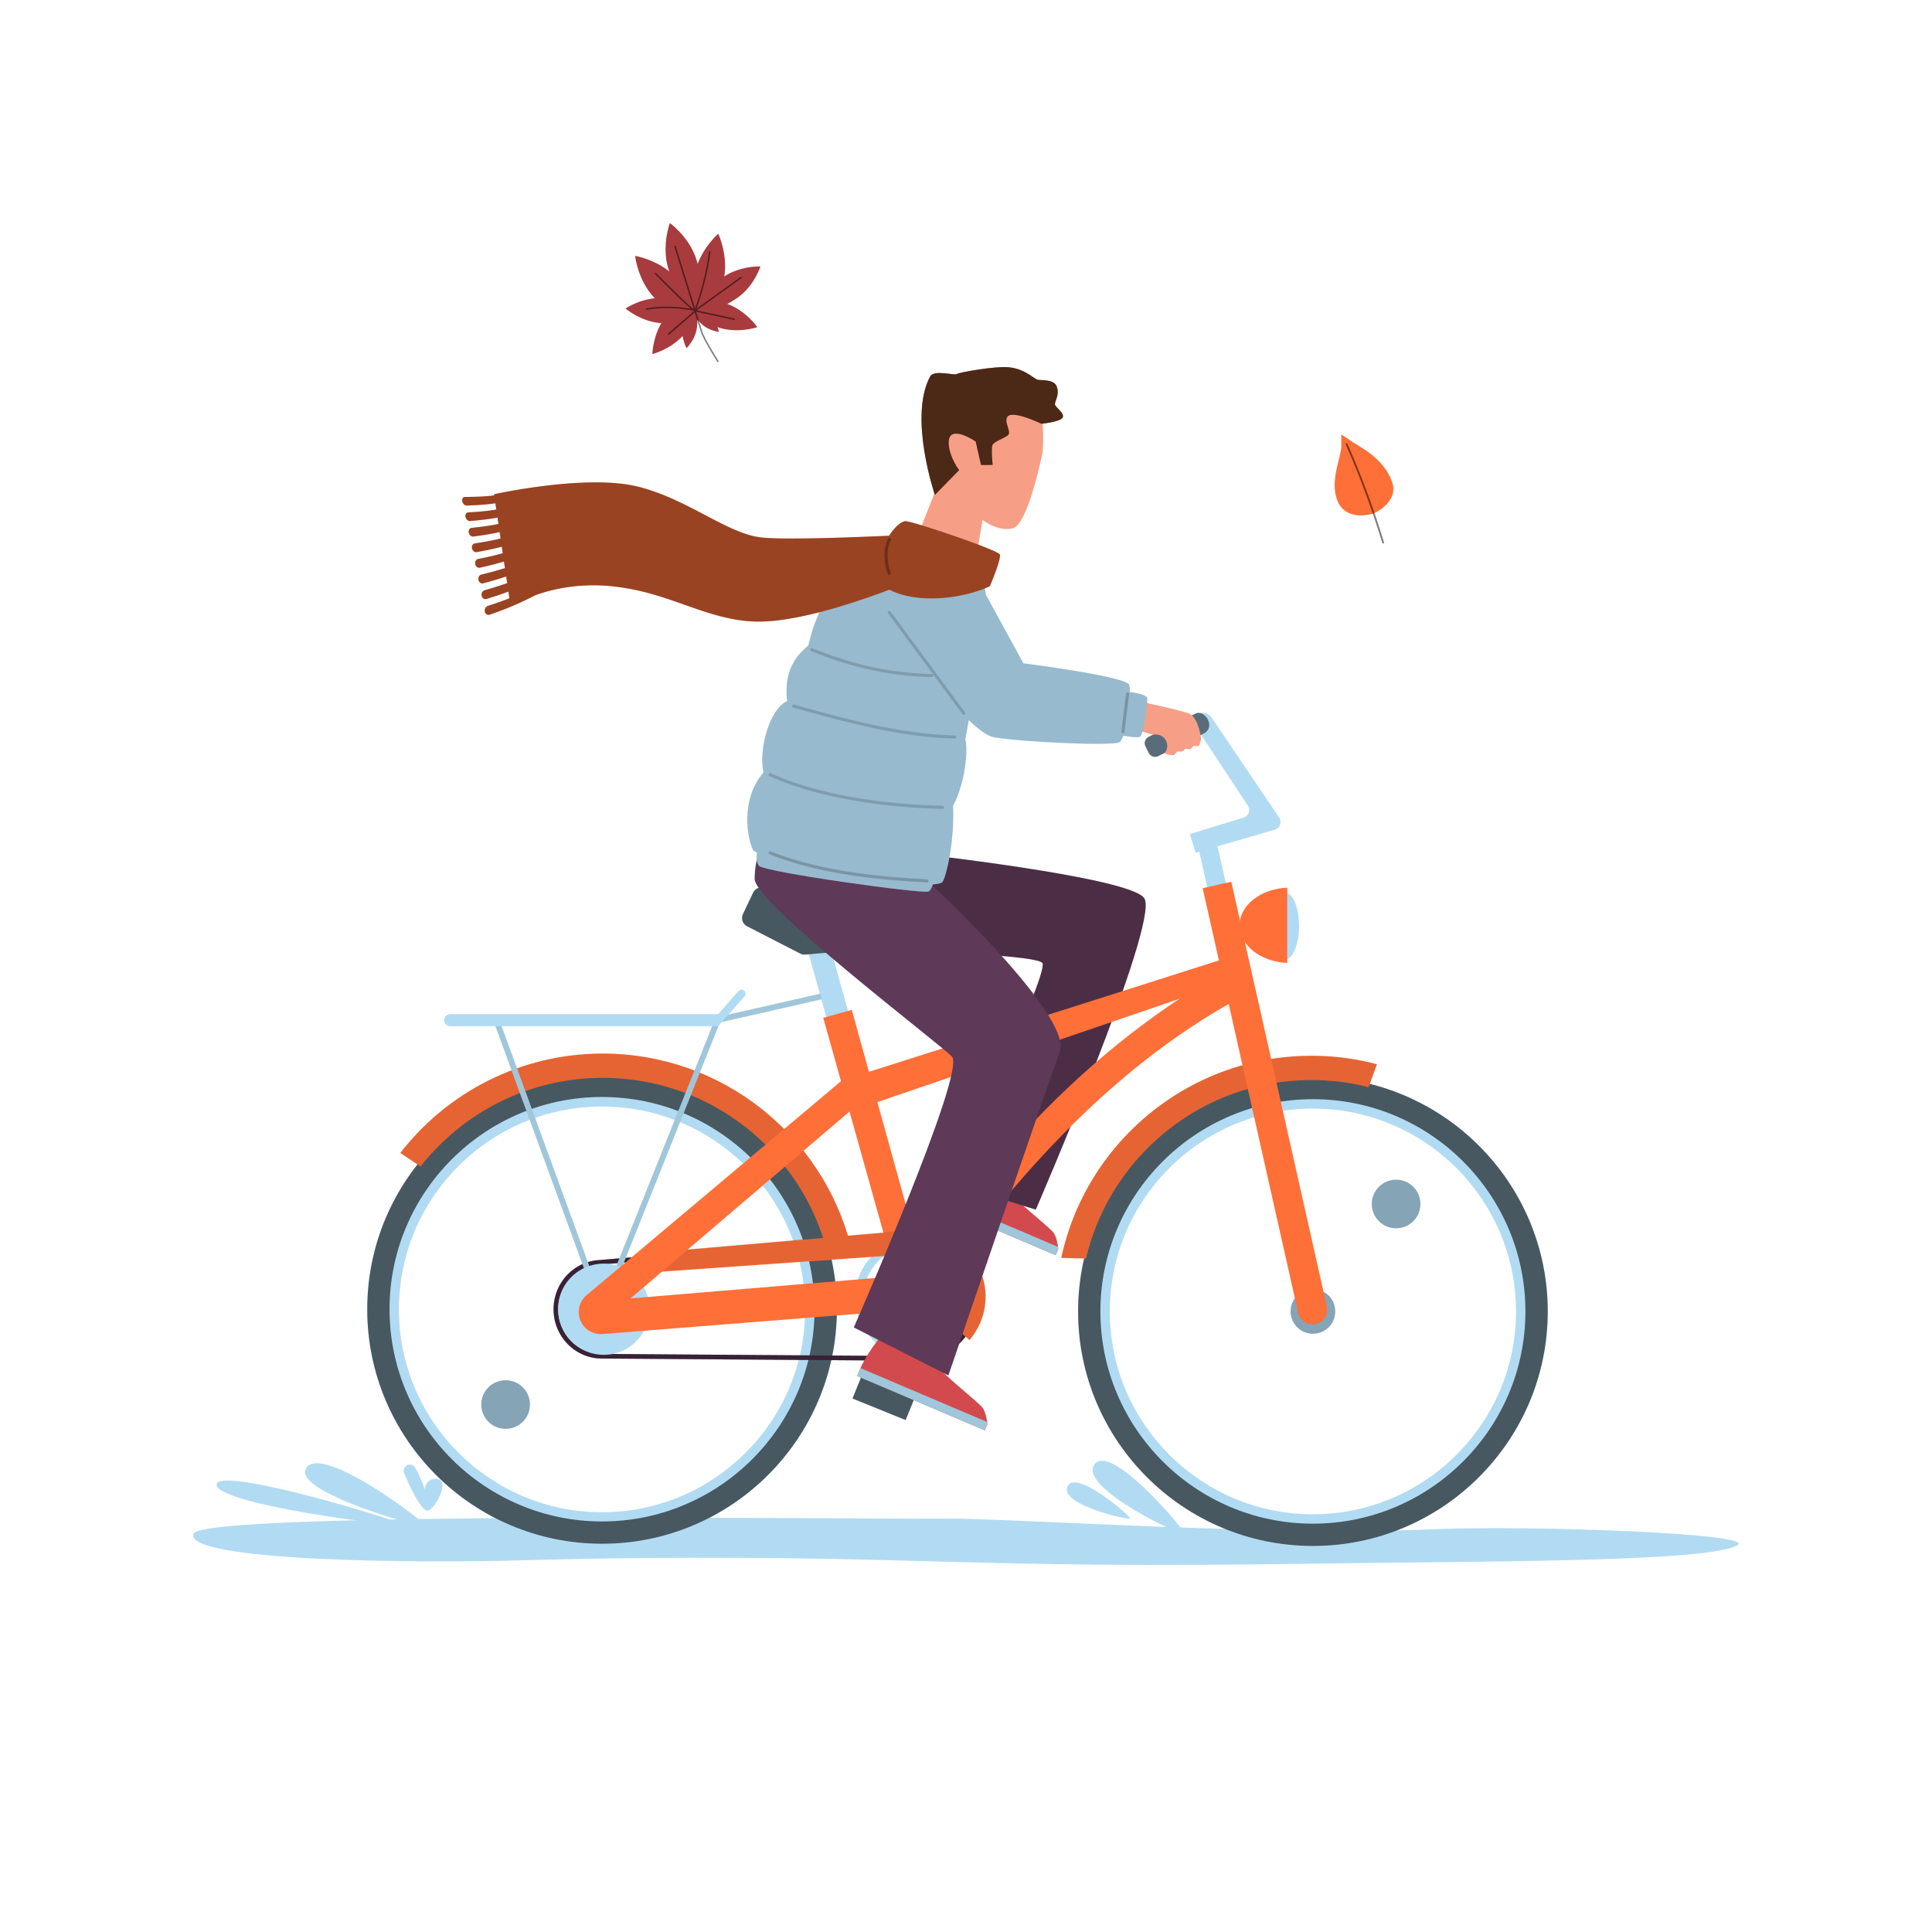 <?xml version="1.0" encoding="UTF-8"?>
<svg data-bbox="20.001 23.093 159.999 138.906" viewBox="0 0 200 200" height="200" width="200" xmlns="http://www.w3.org/2000/svg" data-type="color">
    <g>
        <path d="M78.717 27.586s-2.046-.087-3.744 1.036c.379-2.311-.621-4.418-.621-4.418s-1.42 1.229-2.131 3.121a14.328 14.328 0 0 0-.118-.411c-.719-2.356-2.759-3.821-2.759-3.821s-.874 2.356-.156 4.712c.031.102.064.201.097.3-1.612-1.297-3.532-1.613-3.532-1.613s.262 2.499 1.951 4.291l.091.094c-1.711.164-3.036 1.061-3.036 1.061s1.62 1.39 3.708 1.509c-.895 1.523-.932 3.203-.932 3.203s1.833-.46 3.136-1.879c.106.732.398 1.269.398 1.269s.874-.843 1.055-2.02a5.75 5.75 0 0 0 .066-.959c.134.166.291.335.468.5.735.687 1.756.788 1.756.788s-.035-.204-.139-.49c.037.013.074.027.112.039 1.985.66 4.003-.035 4.003-.035s-1.169-1.714-3.105-2.394a10.43 10.43 0 0 0 1.062-.652c1.719-1.197 2.37-3.231 2.37-3.231z" fill="#D24A4E" data-color="1"/>
        <path d="M78.717 27.586s-2.046-.087-3.744 1.036c.379-2.311-.621-4.418-.621-4.418s-1.42 1.229-2.131 3.121a14.328 14.328 0 0 0-.118-.411c-.719-2.356-2.759-3.821-2.759-3.821s-.874 2.356-.156 4.712c.031.102.064.201.097.3-1.612-1.297-3.532-1.613-3.532-1.613s.262 2.499 1.951 4.291l.091.094c-1.711.164-3.036 1.061-3.036 1.061s1.62 1.39 3.708 1.509c-.895 1.523-.932 3.203-.932 3.203s1.833-.46 3.136-1.879c.106.732.398 1.269.398 1.269s.874-.843 1.055-2.02a5.75 5.75 0 0 0 .066-.959c.134.166.291.335.468.5.735.687 1.756.788 1.756.788s-.035-.204-.139-.49c.037.013.074.027.112.039 1.985.66 4.003-.035 4.003-.035s-1.169-1.714-3.105-2.394a10.43 10.43 0 0 0 1.062-.652c1.719-1.197 2.37-3.231 2.37-3.231z" opacity=".2"/>
        <g opacity=".5">
            <path d="M74.341 37.485a.077.077 0 0 1-.087-.032c-.058-.092-1.425-2.257-1.684-3.05-.266-.814-2.742-8.814-2.762-8.879a.077.077 0 0 1 .051-.096c.04-.012.083.01.096.051.02.065 2.494 8.063 2.761 8.876.254.775 1.654 2.993 1.668 3.015a.076.076 0 0 1-.024.106.107.107 0 0 1-.019.009z"/>
            <path d="M71.965 32.237c-.089-.016-.109-.06-.094-.1a28.504 28.504 0 0 0 1.53-6.081.076.076 0 0 1 .086-.066.078.078 0 0 1 .066.087 28.687 28.687 0 0 1-1.539 6.113.076.076 0 0 1-.049.047z"/>
            <path d="M71.982 32.228c-.202.062-1.599-1.237-4.167-3.853a.076.076 0 0 1 .001-.108.076.076 0 0 1 .108.001c1.393 1.42 3.68 3.679 3.999 3.816l4.75-3.419a.076.076 0 0 1 .107.017.076.076 0 0 1-.018.107l-4.777 3.437-.003.002z"/>
            <path d="M69.238 34.653a.076.076 0 0 1-.072-.131l2.697-2.343c-1.771-.335-3.38-.373-4.914-.116A.077.077 0 0 1 66.86 32a.076.076 0 0 1 .063-.088c1.597-.267 3.273-.22 5.124.146a.075.075 0 0 1 .059.056.079.079 0 0 1-.024.078l-2.816 2.447a.092.092 0 0 1-.028.014z"/>
            <path d="M76.035 33.126c-.039.002-4.109-.888-4.109-.888a.076.076 0 0 1-.058-.091.077.077 0 0 1 .091-.059l4.07.889c.042.009.067.05.058.091a.074.074 0 0 1-.052.058z"/>
        </g>
        <path d="M142.018 53.199c-.725.198-2.892.55-3.619-1.502-.727-2.053.463-4.4.452-5.527-.003-.301.002-1.188.002-1.188s.763.473 1.003.667c.516.416 3.517 1.705 4.308 4.433.489 1.69-1.421 2.919-2.146 3.117z" fill="#FF6F38" data-color="2"/>
        <path d="M143.271 56.143a.093.093 0 0 1-.063.115.095.095 0 0 1-.118-.063c-1.111-3.617-2.384-7.046-3.783-10.192a.092.092 0 0 1 .048-.125.095.095 0 0 1 .125.048c1.402 3.152 2.678 6.589 3.791 10.213v.004z" opacity=".5"/>
        <path fill="#F79E86" d="M95.012 55.409l6.102 1.968.671-3.976-1.034-6.762-2.417.419-3.322 8.351z" data-color="3"/>
        <path d="M98.974 47.666c-.839 3.183 2.884 7.723 5.862 7.023 1.474-.346 2.829-6.641 3.052-7.655.205-.935.156-4.858-.576-5.482-.732-.624-8.094-2.573-9.901.239-1.805 2.812 1.563 5.875 1.563 5.875z" fill="#F79E86" data-color="3"/>
        <path d="M96.778 51.235s-2.76-8.061-.487-12.271c.391-.725 2.517-.07 2.746-.245.229-.175 4.106-.859 5.466-.693 1.675.204 2.524 1.192 2.925 1.285.401.093 1.714-.092 1.987.749.274.84-.237 1.523-.208 1.804.028.281 1.076.945.787 1.381-.289.435-2.178.626-2.178.626s-2.948-1.428-3.506-.757c-.462.556.494 1.634-.008 1.974s-1.382.631-1.552.957c-.17.326.011 2.081.011 2.081l-2.973.027-3.01 3.082z" fill="#BF6336" data-color="4"/>
        <path d="M96.778 51.235s-2.76-8.061-.487-12.271c.391-.725 2.517-.07 2.746-.245.229-.175 4.106-.859 5.466-.693 1.675.204 2.524 1.192 2.925 1.285.401.093 1.714-.092 1.987.749.274.84-.237 1.523-.208 1.804.028.281 1.076.945.787 1.381-.289.435-2.178.626-2.178.626s-2.948-1.428-3.506-.757c-.462.556.494 1.634-.008 1.974s-1.382.631-1.552.957c-.17.326.011 2.081.011 2.081l-2.973.027-3.01 3.082z" opacity=".6"/>
        <path d="M100.999 45.709s-2.423-1.662-2.751-.25c-.329 1.413 1.435 4.572 2.642 4.149 1.087-.382.726-1.188.726-1.188l-.617-2.711z" fill="#F79E86" data-color="3"/>
        <path d="M109.557 129.286c-.062-.543-.196-1.239-.487-1.666-.403-.591-4.423-3.679-4.82-4.541-.396-.862-.409-1.289-.409-1.289-2.659.108-4.516-2.004-4.835-1.955-.319.049-2.203 2.378-2.93 4.485l13.202 5.618.279-.652z" fill="#D24A4E" data-color="1"/>
        <path d="M109.557 129.287c-.008-.068-.016-.137-.026-.209l-13.126-5.586a9.599 9.599 0 0 0-.328.828l13.202 5.618.278-.651z" fill="#B1DBF2" data-color="5"/>
        <path d="M109.557 129.287c-.008-.068-.016-.137-.026-.209l-13.126-5.586a9.599 9.599 0 0 0-.328.828l13.202 5.618.278-.651z" opacity=".1"/>
        <path d="M93.722 88.228s23.485 2.546 24.753 4.791c1.517 2.685-11.251 32.201-11.251 32.201l-8.865-2.746s10.011-21.137 9.573-22.743c-.225-.823-12.073-1.203-12.073-1.203l-2.137-10.3z" fill="#5E3958" data-color="6"/>
        <path d="M93.722 88.225s23.485 2.546 24.753 4.791c1.517 2.685-11.251 32.201-11.251 32.201l-8.865-2.746s10.011-21.137 9.573-22.743c-.225-.823-12.073-1.203-12.073-1.203l-2.137-10.3z" opacity=".2"/>
        <path d="M179.872 159.958c-2.908 1.733-25.421 1.653-41.387 1.88-22.034.313-28.876.156-47.056-.342-12.943-.354-27.282-.277-36.782.012-12.191.371-35.519.067-34.621-2.726.776-2.412 71.82-1.478 77.919-1.571 6.099-.093 32.882 1.834 50.519 1.093 9.914-.416 33.474.423 31.408 1.654z" fill="#B1DBF2" data-color="5"/>
        <path d="M44.081 158.009c.253-.218-10.968-8.804-12.428-5.956-1.247 2.433 12.175 6.174 12.428 5.956z" fill="#B1DBF2" data-color="5"/>
        <path d="M122.611 158.809c.253-.219-7.935-9.919-9.395-7.071-1.247 2.432 9.142 7.289 9.395 7.071z" fill="#B1DBF2" data-color="5"/>
        <path d="M116.982 157.197c.149-.183-5.85-5.374-6.513-3.215-.566 1.845 6.364 3.398 6.513 3.215z" fill="#B1DBF2" data-color="5"/>
        <path d="M41.622 157.831c.155-.303-19.246-6.191-19.205-4.131.042 2.06 19.05 4.434 19.205 4.131z" fill="#B1DBF2" data-color="5"/>
        <path d="M44.323 156.378c.712-.174 2.337-3.149.912-3.27-1.208-.102-1.267 1.053-1.267 1.053s-.728-2.084-1.17-2.429c-.495-.386-1.227.184-.945.825.485 1.101 1.758 3.996 2.47 3.821z" fill="#B1DBF2" data-color="5"/>
        <path d="M133.074 92.373c.784.105 1.406 1.624 1.406 3.489 0 1.865-.622 3.384-1.406 3.488v-6.977z" fill="#B1DBF2" data-color="5"/>
        <path fill="#B1DBF2" d="M96.143 134.746l-2.281.511-11.186-40.274 2.281-.511 11.186 40.274z" data-color="5"/>
        <path d="M135.912 111.483c-13.403 0-24.307 10.89-24.307 24.278 0 13.385 10.904 24.274 24.307 24.274 13.406 0 24.311-10.89 24.311-24.274 0-13.388-10.904-24.278-24.311-24.278zm21.026 24.278c0 11.576-9.431 20.997-21.025 20.997-11.591 0-21.025-9.421-21.025-20.997 0-11.579 9.434-21 21.025-21 11.594 0 21.025 9.421 21.025 21z" fill="#B1DBF2" data-color="5"/>
        <path d="M135.912 111.483c-13.403 0-24.307 10.89-24.307 24.278 0 13.385 10.904 24.274 24.307 24.274 13.406 0 24.311-10.89 24.311-24.274 0-13.388-10.904-24.278-24.311-24.278zm0 46.247c-12.128 0-21.999-9.858-21.999-21.97 0-12.115 9.871-21.973 21.999-21.973 12.131 0 21.999 9.858 21.999 21.973.001 12.113-9.867 21.97-21.999 21.97z" opacity=".6"/>
        <path d="M135.771 109.295c-12.705 0-23.353 8.979-25.909 20.921l2.563.067c2.483-10.576 12.012-18.476 23.347-18.476 2.038 0 4.019.254 5.911.737l.858-2.372a26.375 26.375 0 0 0-6.77-.877z" fill="#FF6F38" data-color="2"/>
        <path d="M62.323 111.272c-13.403 0-24.307 10.89-24.307 24.278 0 13.385 10.904 24.274 24.307 24.274 13.406 0 24.311-10.89 24.311-24.274-.001-13.388-10.905-24.278-24.311-24.278zm0 45.275c-11.591 0-21.025-9.421-21.025-20.997 0-11.579 9.434-21 21.025-21 11.594 0 21.025 9.421 21.025 21 0 11.575-9.431 20.997-21.025 20.997z" fill="#B1DBF2" data-color="5"/>
        <path d="M62.323 111.255c-13.403 0-24.307 10.89-24.307 24.278 0 13.385 10.904 24.274 24.307 24.274 13.406 0 24.311-10.89 24.311-24.274-.001-13.389-10.905-24.278-24.311-24.278zm0 46.247c-12.128 0-21.999-9.858-21.999-21.97 0-12.115 9.871-21.973 21.999-21.973 12.131 0 21.999 9.858 21.999 21.973 0 12.112-9.868 21.97-21.999 21.97z" opacity=".6"/>
        <path d="M62.395 109.063c-8.515 0-16.107 4.033-20.956 10.288l2.092 1.403c4.397-5.585 11.22-9.18 18.864-9.18 11.138 0 20.523 7.62 23.207 17.911l2.47-.524c-2.931-11.427-13.331-19.898-25.677-19.898z" fill="#FF6F38" data-color="2"/>
        <path fill="#FF6F38" d="M96.192 133.431l-2.766 1.213-8.204-29.279 2.955-.823 8.015 28.889z" data-color="2"/>
        <path fill="#B1DBF2" d="M136.522 133.556l-2.304-.607-10.221-45.45 1.944-.296 10.581 46.353z" data-color="5"/>
        <path d="M128.219 99.72l.858 3.182c-12.975 6.802-23.949 18.392-33.616 32.577l-1.499-2.753c10.638-16.206 22.192-26.47 34.257-33.006z" fill="#FF6F38" data-color="2"/>
        <path d="M94.896 140.866l-32.599-.232c-2.753 0-4.993-2.287-4.993-5.098 0-2.602 1.911-4.78 4.445-5.069l32.454-2.761a6.29 6.29 0 0 1 .694-.038c3.565 0 6.465 2.96 6.465 6.599-.001 3.637-2.901 6.599-6.466 6.599zm0-12.722c-.219 0-.435.011-.647.035l-32.453 2.761c-2.287.259-4.016 2.236-4.016 4.595 0 2.548 2.027 4.621 4.519 4.621l32.599.232c3.301 0 5.988-2.747 5.988-6.123s-2.688-6.121-5.99-6.121z" fill="#5E3958" data-color="6"/>
        <path d="M94.896 140.866l-32.599-.232c-2.753 0-4.993-2.287-4.993-5.098 0-2.602 1.911-4.78 4.445-5.069l32.454-2.761a6.29 6.29 0 0 1 .694-.038c3.565 0 6.465 2.96 6.465 6.599-.001 3.637-2.901 6.599-6.466 6.599zm0-12.722c-.219 0-.435.011-.647.035l-32.453 2.761c-2.287.259-4.016 2.236-4.016 4.595 0 2.548 2.027 4.621 4.519 4.621l32.599.232c3.301 0 5.988-2.747 5.988-6.123s-2.688-6.121-5.99-6.121z" opacity=".4"/>
        <path fill="#B1DBF2" d="M62.312 136.388L51.133 105.81l.564-.206 10.64 29.104 11.75-29.379 10.845-2.467.133.585-10.537 2.396-12.216 30.545z" data-color="5"/>
        <path fill="#FF6F38" d="M128.264 98.761l-.302 2.627L89.1 114.681l-1.033-3.127 40.197-12.793z" data-color="2"/>
        <path d="M138.225 135.759a2.31 2.31 0 0 1-2.311 2.308 2.31 2.31 0 0 1-2.311-2.308 2.31 2.31 0 0 1 2.311-2.308 2.31 2.31 0 0 1 2.311 2.308z" fill="#B1DBF2" data-color="5"/>
        <path d="M138.225 135.759a2.31 2.31 0 0 1-2.311 2.308 2.31 2.31 0 0 1-2.311-2.308 2.31 2.31 0 0 1 2.311-2.308 2.31 2.31 0 0 1 2.311 2.308z" opacity=".25"/>
        <path d="M77.96 92.418l-1.047 2.206a.96.96 0 0 0 .429 1.265l5.503 2.825a.964.964 0 0 0 .522.103l10.69-.915a.96.96 0 0 0 .684-1.537l-.744-.979a.958.958 0 0 0-.659-.374c-1.531-.17-6.919-.775-8.628-1.078-1.448-.257-4.126-1.382-5.494-1.984a.962.962 0 0 0-1.256.468z" fill="#B1DBF2" data-color="5"/>
        <path d="M77.96 92.418l-1.047 2.206a.96.96 0 0 0 .429 1.265l5.503 2.825a.964.964 0 0 0 .522.103l10.69-.915a.96.96 0 0 0 .684-1.537l-.744-.979a.958.958 0 0 0-.659-.374c-1.531-.17-6.919-.775-8.628-1.078-1.448-.257-4.126-1.382-5.494-1.984a.962.962 0 0 0-1.256.468z" opacity=".6"/>
        <path d="M132.423 84.639l-7.016-10.383a1.043 1.043 0 0 0-1.296-.365l-1.947.886v2l1.994-.98 5.018 7.597a.827.827 0 0 1-.449 1.247l-5.547 1.699.588 1.929 8.193-2.381a.827.827 0 0 0 .462-1.249z" fill="#B1DBF2" data-color="5"/>
        <path d="M94.712 140.493c-3.411 0-6.186-2.772-6.186-6.178 0-3.407 2.775-6.178 6.186-6.178s6.186 2.772 6.186 6.178c.001 3.406-2.775 6.178-6.186 6.178zm0-11.518a5.35 5.35 0 0 0-5.347 5.34 5.349 5.349 0 0 0 5.347 5.339c2.948 0 5.347-2.395 5.347-5.339a5.35 5.35 0 0 0-5.347-5.34z" fill="#B1DBF2" data-color="5"/>
        <path fill="#B1DBF2" d="M94.627 144.843l-.876 2.159-5.501-2.231.875-2.16 5.502 2.232z" data-color="5"/>
        <path opacity=".6" d="M94.628 144.844l-.876 2.159-5.501-2.231.875-2.16 5.502 2.232z"/>
        <path d="M95.092 127.311a6.903 6.903 0 0 0-4.47 1.638l3.611.911a4.467 4.467 0 0 1 5.326 4.373c0 1.09-.395 2.089-1.049 2.864l1.849 1.63a6.882 6.882 0 0 0 1.667-4.495c.001-3.816-3.109-6.921-6.934-6.921z" fill="#FF6F38" data-color="2"/>
        <path fill="#FF6F38" d="M94.721 127.325l-24.15 2.087-2.643 2.272 27.165-1.91-.372-2.449z" data-color="2"/>
        <path d="M135.771 109.295c-12.705 0-23.353 8.979-25.909 20.921l2.563.067c2.483-10.576 12.012-18.476 23.347-18.476 2.038 0 4.019.254 5.911.737l.858-2.372a26.375 26.375 0 0 0-6.77-.877z" opacity=".1"/>
        <path d="M95.092 127.268c-.125 0-.247.01-.37.017v-.002l-.06.005a8.926 8.926 0 0 0-.367.031l-6.535.564c-2.315-7.64-8-13.822-15.319-16.831l2.084-5.211 10.537-2.396-.133-.585-10.845 2.467-2.203 5.509a26.308 26.308 0 0 0-9.474-1.773 26.41 26.41 0 0 0-8.886 1.536l-1.827-4.997-.564.206 1.828 5.002a26.614 26.614 0 0 0-11.508 8.54l2.092 1.404a24.118 24.118 0 0 1 10.279-7.583l8.487 23.215 9.201-23.007c6.453 2.66 11.498 8.05 13.682 14.726l-14.622 1.263-2.643 2.273 26.228-1.844.078.02a4.467 4.467 0 0 1 5.326 4.373c0 1.09-.395 2.089-1.049 2.865l1.849 1.63a6.882 6.882 0 0 0 1.667-4.495c.002-3.817-3.108-6.922-6.933-6.922zm-32.757 7.438l-7.95-21.748a23.875 23.875 0 0 1 8.024-1.384c3.012 0 5.886.574 8.542 1.592l-8.616 21.54z" opacity=".1"/>
        <path d="M125.178 75.077c.002.361-.223.688-.547.849l-4.733 2.348a.735.735 0 0 1-.984-.335l-.336-.681a.734.734 0 0 1 .335-.983l4.817-2.39a.773.773 0 0 1 .753.023c.449.283.692.668.695 1.169z" fill="#B1DBF2" data-color="5"/>
        <path d="M125.178 75.077c.002.361-.223.688-.547.849l-4.733 2.348a.735.735 0 0 1-.984-.335l-.336-.681a.734.734 0 0 1 .335-.983l4.817-2.39a.773.773 0 0 1 .753.023c.449.283.692.668.695 1.169z" opacity=".5"/>
        <path d="M133.254 91.894c-2.748.117-4.93 1.812-4.93 3.892s2.182 3.775 4.93 3.892v-7.784z" fill="#FF6F38" data-color="2"/>
        <path fill="#B1DBF2" d="M147.042 124.637a2.516 2.516 0 0 1-2.518 2.514 2.516 2.516 0 0 1-2.518-2.514 2.516 2.516 0 0 1 2.518-2.514 2.516 2.516 0 0 1 2.518 2.514z" data-color="5"/>
        <path opacity=".25" d="M147.042 124.637a2.516 2.516 0 0 1-2.518 2.514 2.516 2.516 0 0 1-2.518-2.514 2.516 2.516 0 0 1 2.518-2.514 2.516 2.516 0 0 1 2.518 2.514z"/>
        <path fill="#B1DBF2" d="M54.859 145.398a2.516 2.516 0 0 1-2.518 2.514 2.516 2.516 0 0 1-2.518-2.514 2.516 2.516 0 0 1 2.518-2.514 2.516 2.516 0 0 1 2.518 2.514z" data-color="5"/>
        <path opacity=".25" d="M54.859 145.398a2.516 2.516 0 0 1-2.518 2.514 2.516 2.516 0 0 1-2.518-2.514 2.516 2.516 0 0 1 2.518-2.514 2.516 2.516 0 0 1 2.518 2.514z"/>
        <path d="M102.217 147.416c-.062-.543-.196-1.239-.487-1.666-.403-.591-4.423-3.679-4.82-4.541-.396-.862-.409-1.289-.409-1.289-2.659.108-4.516-2.004-4.835-1.955-.319.049-2.203 2.378-2.93 4.485l13.202 5.618.279-.652z" fill="#D24A4E" data-color="1"/>
        <path d="M102.217 147.417c-.008-.068-.016-.137-.026-.209l-13.126-5.586a9.599 9.599 0 0 0-.328.828l13.202 5.618.278-.651z" fill="#B1DBF2" data-color="5"/>
        <path d="M102.217 147.417c-.008-.068-.016-.137-.026-.209l-13.126-5.586a9.599 9.599 0 0 0-.328.828l13.202 5.618.278-.651z" opacity=".1"/>
        <path d="M123.23 73.933c-.441-.283-4.647-1.186-4.647-1.186l-.401 2.97 1.144.334c1.413-.2 1.864 1.235 1.221 1.917.2.153.842.267.996.173.154-.093.251-.341.41-.355.159-.013.381.075.493-.027.111-.102.227-.237.343-.248.115-.01.316.096.436.034.147-.075.209-.268.318-.306.108-.038.424.039.566-.046.089-.054.213-.614.218-.705.009-.217-.273-2.027-1.097-2.555z" fill="#F79E86" data-color="3"/>
        <path d="M136.204 137.064a1.518 1.518 0 0 1-1.815-1.148l-9.888-43.969 2.965-.665 9.888 43.969a1.518 1.518 0 0 1-1.15 1.813z" fill="#FF6F38" data-color="2"/>
        <path d="M74.344 104.989H46.637a.622.622 0 1 0 0 1.242h27.707l2.728-3.085a.415.415 0 0 0-.03-.581.417.417 0 0 0-.595.031l-2.103 2.393z" fill="#B1DBF2" data-color="5"/>
        <path d="M67.232 135.531a4.723 4.723 0 0 1-4.726 4.72 4.723 4.723 0 0 1-4.726-4.72 4.723 4.723 0 0 1 4.726-4.72 4.723 4.723 0 0 1 4.726 4.72z" fill="#B1DBF2" data-color="5"/>
        <path d="M94.243 131.994l-28.972 2.419 23.387-19.96-1.311-2.77-26.538 22.322a2.292 2.292 0 0 0-.866 2.191 2.277 2.277 0 0 0 2.409 1.907l33.11-2.624-1.219-3.485z" fill="#FF6F38" data-color="2"/>
        <path d="M96.103 91.251s14.999 13.89 13.61 17.634c-1.389 3.744-11.537 33.499-11.537 33.499l-9.793-4.967s11.687-26.518 10.159-28.044c-1.528-1.525-20.421-15.89-20.421-18.377 0-2.512 1.05-4.28 1.05-4.28l16.932 4.535z" fill="#5E3958" data-color="6"/>
        <path d="M118.763 72.298c-.023-.354-1.058-.56-1.795-.662-.002-.317-.02-.574-.059-.721-.239-.896-10.965-2.249-10.965-2.249l-3.878-7.082-.727-4.18c-2.489-.988-7.295-2.209-12.083.39-1.641.891-4.535 4.256-5.574 9.022-1.658 1.372-2.497 3.013-2.204 5.762-1.752.773-2.979 4.865-2.446 7.395-2.461 2.841-1.641 6.95-1.065 8.042.034.065.181.148.404.242-.076.435-.099.995.184 1.361.515.666 17.017 2.948 17.567 2.673.18-.09.328-.388.449-.738.502-.029.853-.106.985-.249.34-.365 1.265-3.981 1.108-7.91.902-1.54 1.659-5.045 1.271-6.88.121-.658.238-1.314.351-1.966 1.027.987 1.955 1.669 2.639 1.782 3.056.509 12.064.891 12.901.532.17-.073.325-.331.463-.695.665.111 1.47.215 1.699.111.41-.183.811-3.429.775-3.98z" fill="#B1DBF2" data-color="5"/>
        <path d="M118.763 72.296c-.023-.354-1.058-.56-1.795-.662-.002-.317-.02-.574-.059-.721-.239-.896-10.965-2.249-10.965-2.249l-3.878-7.082-.727-4.18c-2.489-.988-7.295-2.209-12.083.39-1.641.891-4.535 4.256-5.574 9.022-1.658 1.372-2.497 3.013-2.203 5.762-1.752.773-2.979 4.865-2.446 7.395-2.461 2.841-1.641 6.95-1.065 8.042.034.065.181.147.404.242-.076.435-.099.995.184 1.361.515.666 17.017 2.948 17.567 2.673.18-.09.328-.388.449-.738.502-.029.853-.106.985-.249.34-.365 1.265-3.981 1.108-7.91.901-1.54 1.659-5.045 1.271-6.88.121-.658.238-1.314.351-1.966 1.027.987 1.955 1.669 2.639 1.782 3.056.509 12.064.891 12.901.532.17-.073.325-.331.463-.695.665.111 1.47.215 1.7.111.407-.184.809-3.429.773-3.98z" opacity=".15"/>
        <path d="M103.504 57.41c-.159-.476-9.294-3.556-9.817-3.457-.547.104-1.126.726-1.656 1.504-4.01.182-10.902.44-13.225.181-3.534-.395-7.556-3.952-12.755-5.258-5.337-1.341-14.907.783-14.907.783l.018.124c-1.004.114-1.789.149-3.039.156-.199.001-.319.203-.267.451s.259.447.46.44c1.22-.042 2.003-.1 2.966-.233l.096.652c-.934.148-1.714.222-2.91.291-.203.011-.327.222-.275.471.052.249.262.44.467.422 1.167-.099 1.941-.193 2.84-.358l.098.662c-.873.177-1.642.285-2.786.407-.207.022-.334.242-.283.491.051.249.265.432.474.404 1.115-.149 1.876-.275 2.718-.465l.099.669c-.819.2-1.573.34-2.666.509-.211.032-.342.261-.291.511.051.25.268.425.481.386a30.933 30.933 0 0 0 2.6-.56l.1.677c-.771.219-1.51.389-2.549.597-.215.043-.349.281-.298.531.051.25.271.417.488.368a33.031 33.031 0 0 0 2.486-.641l.101.684c-.728.235-1.448.431-2.437.672-.219.053-.357.3-.306.551.051.251.274.41.495.351.96-.258 1.669-.466 2.375-.708l.102.691c-.69.248-1.39.465-2.328.735-.223.064-.364.319-.314.57.051.251.277.402.502.333a37.56 37.56 0 0 0 2.268-.766l.103.697c-.655.259-1.332.497-2.222.789-.227.074-.372.339-.322.59.05.252.28.395.509.315.863-.302 1.528-.55 2.164-.814v.003l.013-.009a36.606 36.606 0 0 0 2.539-1.186c.005-.002.008-.007.013-.01 1.862-.665 4.647-1.286 8.094-.907 5.814.64 9.428 3.374 14.414 3.628 4.156.212 10.554-1.934 14.138-3.293 2.924 1.526 7.673.929 10.396-.357.001 0 1.195-2.798 1.036-3.274z" fill="#FF6F38" data-color="2"/>
        <path d="M103.504 57.41c-.159-.476-9.294-3.556-9.817-3.457-.547.104-1.126.726-1.656 1.504-4.01.182-10.902.44-13.225.181-3.534-.395-7.556-3.952-12.755-5.258-5.337-1.341-14.907.783-14.907.783l.018.124c-1.004.114-1.789.149-3.039.156-.199.001-.319.203-.267.451s.259.447.46.44c1.22-.042 2.003-.1 2.966-.233l.096.652c-.934.148-1.714.222-2.91.291-.203.011-.327.222-.275.471.052.249.262.44.467.422 1.167-.099 1.941-.193 2.84-.358l.098.662c-.873.177-1.642.285-2.786.407-.207.022-.334.242-.283.491.051.249.265.432.474.404 1.115-.149 1.876-.275 2.718-.465l.099.669c-.819.2-1.573.34-2.666.509-.211.032-.342.261-.291.511.051.25.268.425.481.386a30.933 30.933 0 0 0 2.6-.56l.1.677c-.771.219-1.51.389-2.549.597-.215.043-.349.281-.298.531.051.25.271.417.488.368a33.031 33.031 0 0 0 2.486-.641l.101.684c-.728.235-1.448.431-2.437.672-.219.053-.357.3-.306.551.051.251.274.41.495.351.96-.258 1.669-.466 2.375-.708l.102.691c-.69.248-1.39.465-2.328.735-.223.064-.364.319-.314.57.051.251.277.402.502.333a37.56 37.56 0 0 0 2.268-.766l.103.697c-.655.259-1.332.497-2.222.789-.227.074-.372.339-.322.59.05.252.28.395.509.315.863-.302 1.528-.55 2.164-.814v.003l.013-.009a36.606 36.606 0 0 0 2.539-1.186c.005-.002.008-.007.013-.01 1.862-.665 4.647-1.286 8.094-.907 5.814.64 9.428 3.374 14.414 3.628 4.156.212 10.554-1.934 14.138-3.293 2.924 1.526 7.673.929 10.396-.357.001 0 1.195-2.798 1.036-3.274z" opacity=".4"/>
        <path d="M92.063 59.523a.159.159 0 0 0 .148-.217c-.378-.959-.504-2.468.007-3.376a.16.16 0 0 0-.061-.217.158.158 0 0 0-.217.06c-.564 1.005-.44 2.597-.025 3.649a.157.157 0 0 0 .148.101z" opacity=".3"/>
        <g opacity=".4">
            <path d="M97.574 83.732c-3.296-.067-11.632-.531-17.912-3.396a.159.159 0 1 1 .132-.289c6.226 2.84 14.51 3.302 17.783 3.367a.16.16 0 0 1 .156.162.16.16 0 0 1-.159.156z" opacity=".4"/>
            <path d="M98.833 76.448c-5.271-.106-10.698-1.516-16.738-3.21a.159.159 0 0 1 .086-.306c6.018 1.687 11.425 3.092 16.655 3.197a.16.16 0 0 1-.003.319z" opacity=".4"/>
            <path d="M96.468 70.087c-5.288-.106-9.286-1.414-12.499-2.681a.159.159 0 0 1-.09-.206.161.161 0 0 1 .206-.09c3.188 1.255 7.152 2.554 12.386 2.658a.16.16 0 0 1-.003.319z" opacity=".4"/>
            <path d="M99.766 74a.16.16 0 0 1-.128-.065l-7.709-10.449a.16.16 0 0 1 .034-.223.162.162 0 0 1 .223.033l7.709 10.449a.16.16 0 0 1-.034.223.153.153 0 0 1-.095.032z" opacity=".4"/>
        </g>
        <path d="M116.24 75.902c-.108-.013-.171-.093-.16-.182l.486-3.884c.011-.088.088-.142.18-.14a.163.163 0 0 1 .14.181l-.486 3.883a.163.163 0 0 1-.16.142z" opacity=".2"/>
        <path d="M95.969 91.345c-7.012-.341-12.189-1.268-16.301-2.913a.16.16 0 0 1-.089-.207.16.16 0 0 1 .207-.088c4.078 1.633 9.222 2.551 16.19 2.89a.158.158 0 0 1 .151.166.157.157 0 0 1-.158.152z" opacity=".2"/>
    </g>
</svg>
